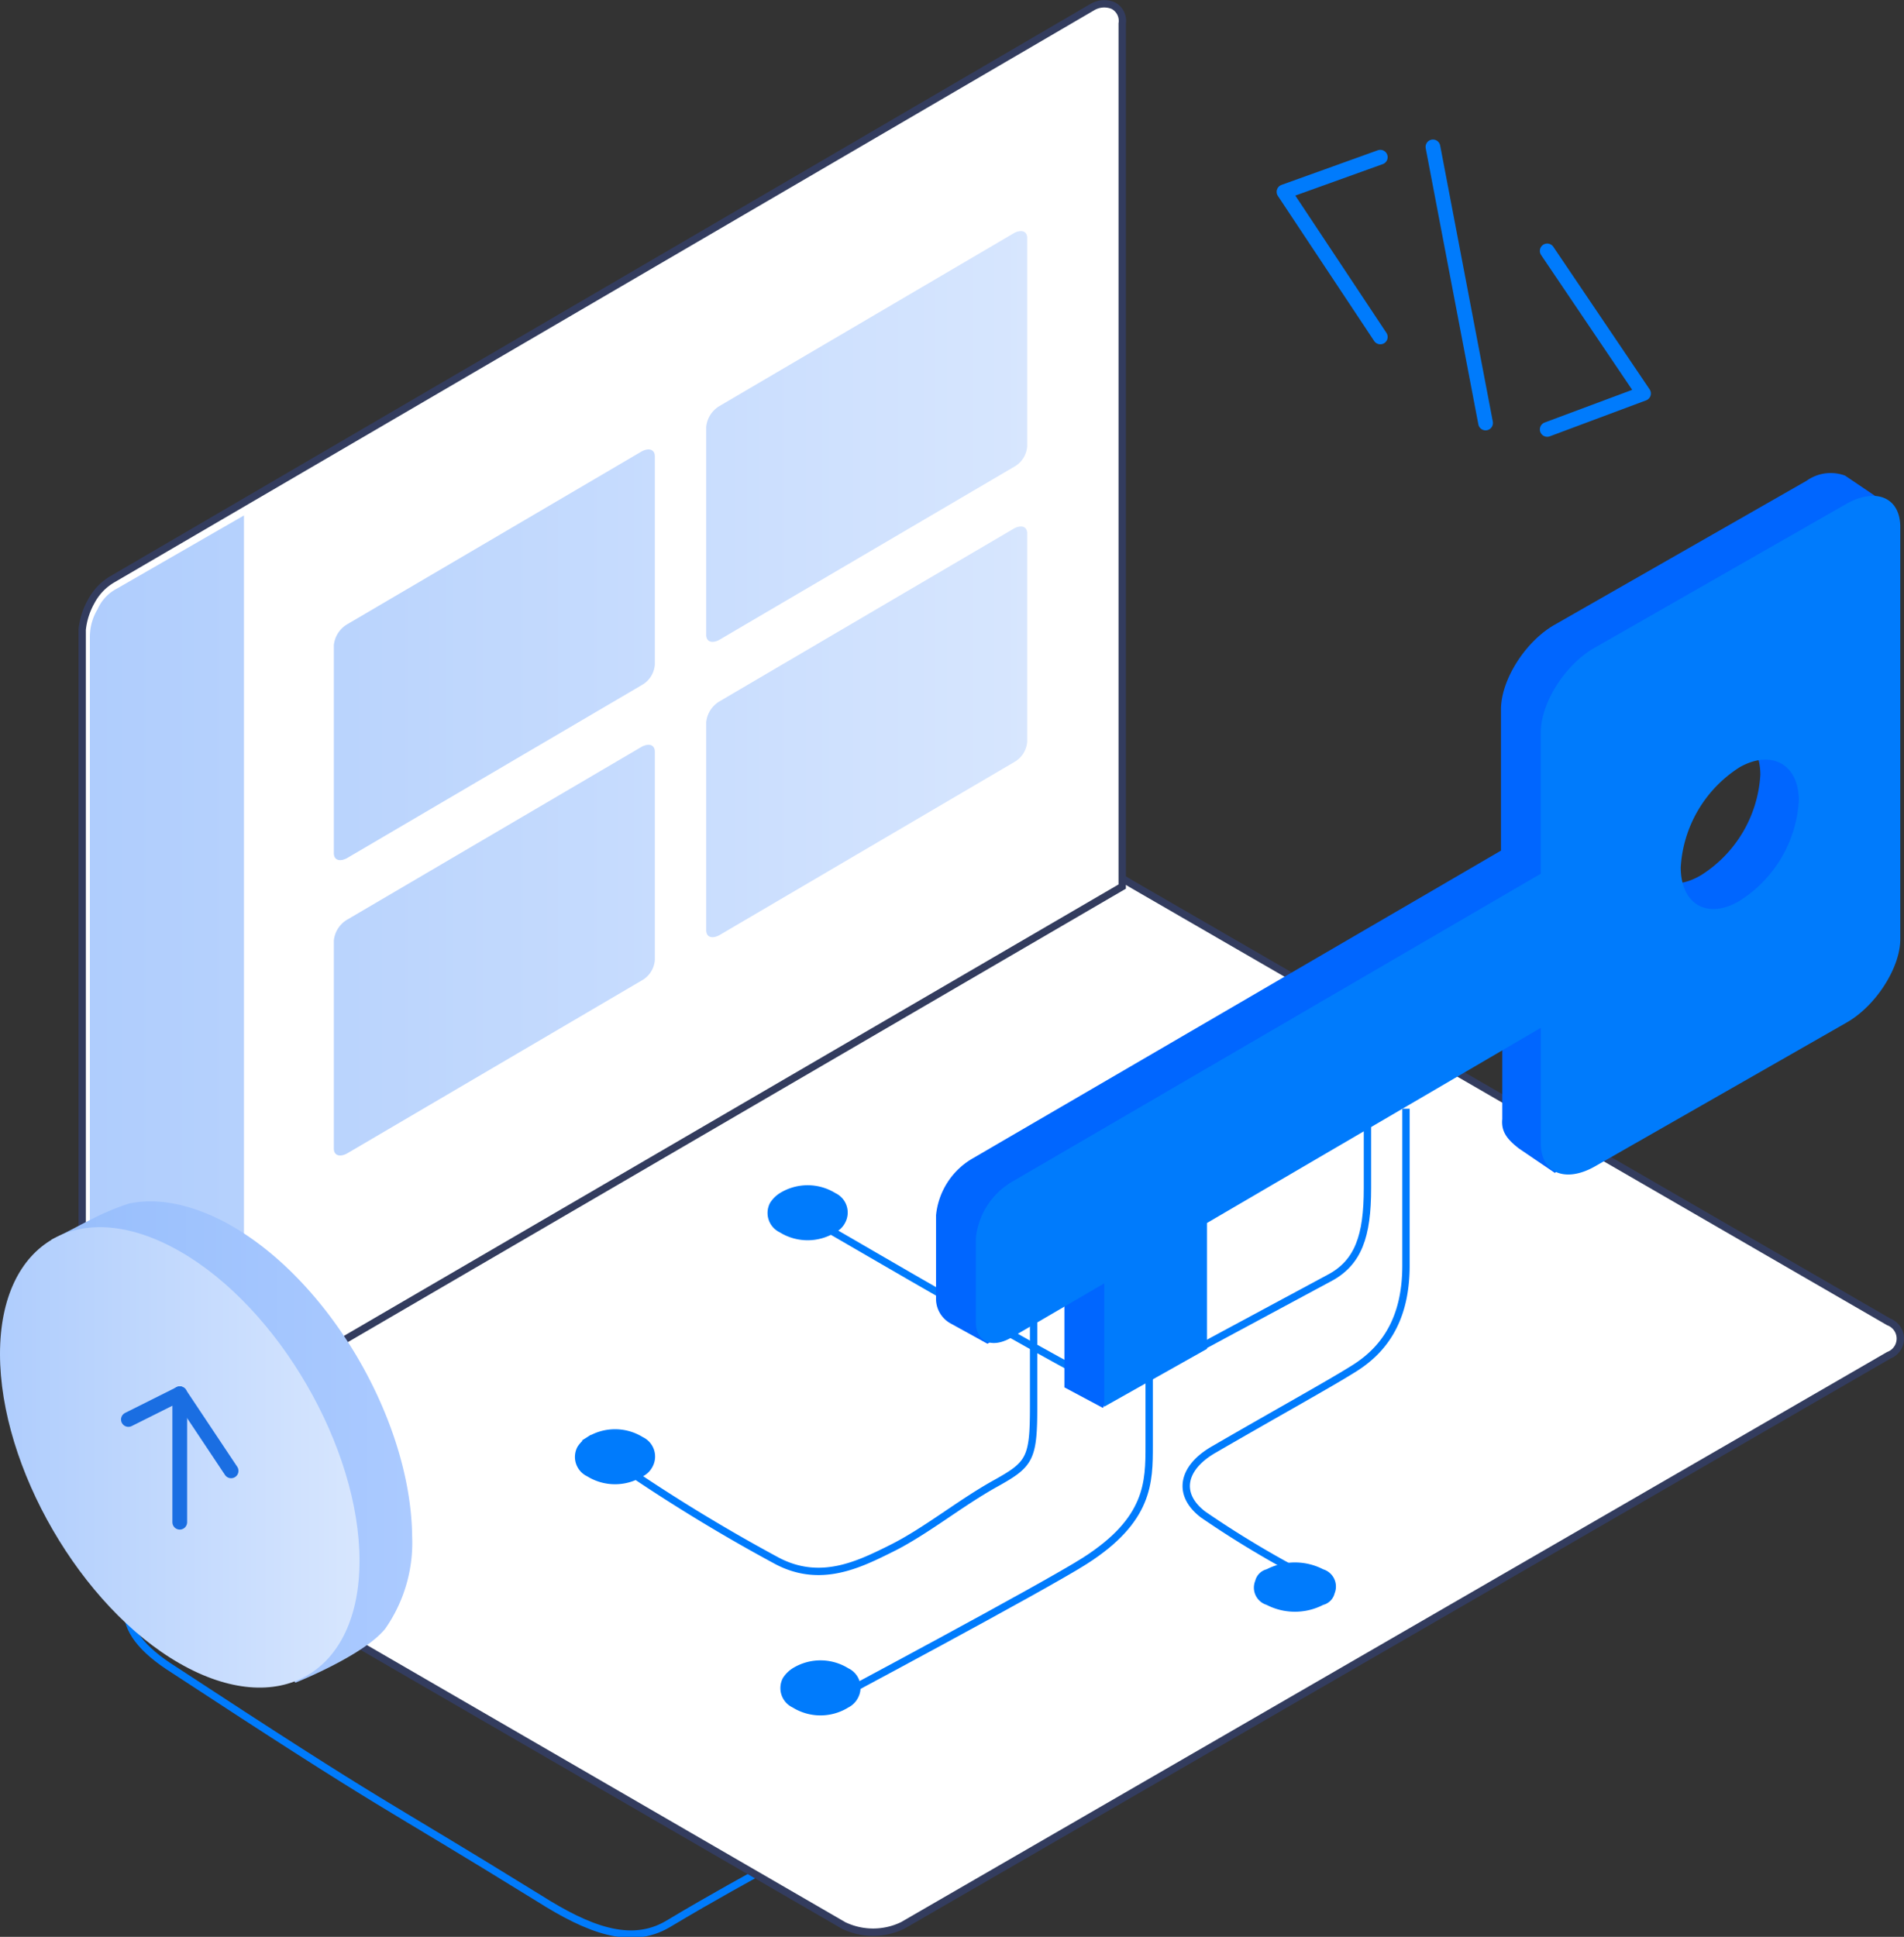 <svg xmlns="http://www.w3.org/2000/svg" xmlns:xlink="http://www.w3.org/1999/xlink" width="258.701" height="263.131" viewBox="0 0 258.701 263.131">
  <rect x="0" y="0" width="258.701" height="263.131" fill="#333333" stroke="none"/>
  <defs>
    <linearGradient id="linear-gradient" y1="0.5" x2="1" y2="0.5" gradientUnits="objectBoundingBox">
      <stop offset="0" stop-color="#afcdfd"/>
      <stop offset="1" stop-color="#d7e6fe"/>
    </linearGradient>
    <linearGradient id="linear-gradient-2" y1="0.499" x2="0.997" y2="0.499" gradientUnits="objectBoundingBox">
      <stop offset="0" stop-color="#97befc"/>
      <stop offset="1" stop-color="#abcaff"/>
    </linearGradient>
    <linearGradient id="linear-gradient-3" y1="0.5" y2="0.5" xlink:href="#linear-gradient"/>
  </defs>
  <g id="manage-api-keys" transform="translate(-4 -0.439)">
    <g id="Grupa_73" transform="translate(15.165 0.961)">
      <path id="Kształt_1559_kopia" d="M83.838,100.2s-54.083,31.926-62.631,36.811S11.088,147.3,19.462,152.887c31.4,20.586,27.565,17.446,50.419,31.577,6.629,4.187,12.387,6.455,17.446,3.489,6.106-3.664,12.212-6.978,12.212-6.978" transform="translate(-7.773 72.933)" fill="none" stroke="#007bfc" stroke-miterlimit="10" stroke-width="1"/>
      <path id="Kształt_1538" d="M255.418,130.406a2.423,2.423,0,0,1,0,4.536L121.433,212.4a9.245,9.245,0,0,1-8.025,0L11,153.085l5.932-10.293L146.9,67.6l5.932,3.489Z" transform="translate(-9.953 48.659)" fill="#fff" stroke="#333c5e" stroke-width="1"/>
      <path id="Kształt_1538_kopia" d="M151.712,3.646A2.343,2.343,0,0,0,150.491,1.2a3.158,3.158,0,0,0-2.791.174L14.413,79.187a7.612,7.612,0,0,0-2.791,2.966A9.906,9.906,0,0,0,10.4,85.991V203.228l141.312-82.345Z" transform="translate(-10.4 -0.961)" fill="#fff" stroke="#333c5e" stroke-width="1"/>
      <path id="Prostokąt_zaokrąglony_690_kopia_2" d="M136.611,90.782,96.485,114.335c-1.047.523-1.745.174-1.745-.7V85.374a3.742,3.742,0,0,1,1.745-2.791l40.126-23.552c1.047-.523,1.745-.174,1.745.7V87.991a3.461,3.461,0,0,1-1.745,2.791Zm0-40.126L96.485,74.209c-1.047.523-1.745.174-1.745-.7V45.248a3.742,3.742,0,0,1,1.745-2.791L136.611,18.9c1.047-.523,1.745-.174,1.745.7V47.865A3.461,3.461,0,0,1,136.611,50.657ZM86.018,120.441,45.892,143.993c-1.047.523-1.745.174-1.745-.7V115.032a3.742,3.742,0,0,1,1.745-2.791L86.018,88.689c1.047-.523,1.745-.174,1.745.7v28.263a3.461,3.461,0,0,1-1.745,2.791Zm0-40.126L45.892,103.867c-1.047.523-1.745.174-1.745-.7V74.907a3.742,3.742,0,0,1,1.745-2.791L86.018,48.563c1.047-.523,1.745-.174,1.745.7V77.523a3.461,3.461,0,0,1-1.745,2.791ZM11,73.685a7.328,7.328,0,0,1,1.047-3.664,5.789,5.789,0,0,1,2.617-2.791l17.272-9.944V175.744L11,187.782Z" transform="translate(-9.953 12.218)" fill="url(#linear-gradient)"/>
    </g>
    <path id="Kształt_683" d="M126.244,87v21.284c0,6.455-2.268,10.991-6.978,13.957-3.315,2.094-10.293,5.932-19.016,10.991-4.361,2.442-5.234,6.106-1.57,8.9a134.01,134.01,0,0,0,13.608,8.2" transform="translate(68.79 64.065)" fill="none" stroke="#007bfc" stroke-width="1"/>
    <path id="Kształt_687" d="M112.115,105v14.306c0,5.059,0,10.119-8.723,15.7C97.635,138.671,68.5,154.2,68.5,154.2" transform="translate(48.027 77.468)" fill="none" stroke="#007bfc" stroke-width="1"/>
    <path id="Kształt_690" d="M109.072,101v16.05c0,7.153-.523,7.851-5.234,10.468s-9.421,6.455-13.957,8.723-9.77,4.885-15.7,1.745A232.578,232.578,0,0,1,51.5,124.029" transform="translate(35.368 74.489)" fill="none" stroke="#007bfc" stroke-width="1"/>
    <path id="Kształt_685" d="M143.262,88v9.072c0,6.455-1.221,10.119-5.234,12.212-7.5,4.013-22.68,12.212-22.68,12.212s-4.885,4.013-12.212,0c-9.77-5.234-36.637-20.935-36.637-20.935" transform="translate(46.537 64.809)" fill="none" stroke="#007bfc" stroke-width="1"/>
    <path id="Elipsa_684" d="M103.371,123.391a8.136,8.136,0,0,1,7.5,0,2.2,2.2,0,0,1,1.4,2.966,1.893,1.893,0,0,1-1.4,1.4,8.136,8.136,0,0,1-7.5,0,2.2,2.2,0,0,1-1.4-2.966A1.893,1.893,0,0,1,103.371,123.391Z" transform="translate(72.821 90.479)" fill="#007bfc" stroke="#007bfc" stroke-width="0.5"/>
    <path id="Elipsa_684_kopia" d="M65.453,94.147a6.935,6.935,0,0,1,7.327,0A2.667,2.667,0,0,1,74,97.81a2.749,2.749,0,0,1-1.221,1.221,6.935,6.935,0,0,1-7.327,0,2.666,2.666,0,0,1-1.221-3.664A4.076,4.076,0,0,1,65.453,94.147Z" transform="translate(44.619 68.607)" fill="#007bfc" stroke="#007bfc" stroke-width="0.5"/>
    <path id="Elipsa_684_kopia_2" d="M78.366,144.55a6.935,6.935,0,0,1,7.327,0,2.667,2.667,0,0,1,1.221,3.664,2.748,2.748,0,0,1-1.221,1.221,6.935,6.935,0,0,1-7.327,0,2.666,2.666,0,0,1-1.221-3.664A4.076,4.076,0,0,1,78.366,144.55Zm-27.914-31.4a6.935,6.935,0,0,1,7.327,0A2.667,2.667,0,0,1,59,116.81a2.749,2.749,0,0,1-1.221,1.221,6.935,6.935,0,0,1-7.327,0,2.666,2.666,0,0,1-1.221-3.664A4.076,4.076,0,0,1,50.453,113.147Z" transform="translate(33.45 82.754)" fill="#007bfc" stroke="#007bfc" stroke-width="0.5"/>
    <path id="Kształt_693" d="M202.686,97.171c0,4.013-3.315,9.246-7.327,11.514l-23.378,13.433L160.99,132.587l-4.885-3.315c-1.57-1.221-2.442-2.268-2.268-4.013v-15.7l-24.25,14.131-10.642,11.165-8.723,5.234v4.71l-1.745,1.047v7.327l-4.013,2.268-4.885,9.072-5.234-2.791V149.509L83.878,155.79,78.819,153a3.823,3.823,0,0,1-1.919-3.489V138.344a10.048,10.048,0,0,1,4.885-7.676L153.662,88.8V69.607c0-4.013,3.315-9.246,7.327-11.514l34.194-19.54a5.632,5.632,0,0,1,5.234-.7l5.932,4.013-3.664,55.3Zm-21.807-23.2a17.31,17.31,0,0,0-8.025,13.608c0,5.059,3.664,7.153,8.025,4.536A17.31,17.31,0,0,0,188.9,78.5C188.9,73.619,185.24,71.526,180.878,73.968Z" transform="translate(54.281 27.201)" fill="#06f"/>
    <path id="Prostokąt_zaokrąglony_688_kopia" d="M198.284,110.845l-34.194,19.54c-4.013,2.268-7.327.872-7.327-3.14v-15.7L111.4,138.061v17.1l-13.957,7.851V146.261l-12.561,7.327c-2.617,1.57-4.885.7-4.885-2.094v-11.34a10.048,10.048,0,0,1,4.885-7.676l71.877-41.87V71.417c0-4.013,3.315-9.246,7.327-11.514l34.194-19.54c4.013-2.268,7.327-.872,7.327,3.14v56C205.611,103.344,202.3,108.577,198.284,110.845ZM183.8,76.128a17.31,17.31,0,0,0-8.025,13.608c0,5.059,3.664,7.153,8.025,4.536a17.31,17.31,0,0,0,8.025-13.608c0-4.885-3.664-6.978-8.025-4.536Z" transform="translate(56.59 28.531)" fill="#007bfc"/>
    <path id="Kształt_1556_kopia_5" d="M117.084,13.5,104,18.206,117.084,37.92m22.68-11.689L152.849,45.6l-13.085,4.885m-8.374-.872L124.237,12.1" transform="translate(74.46 8.294)" fill="none" stroke="#007bfc" stroke-linecap="round" stroke-linejoin="round" stroke-width="2"/>
    <g id="Grupa_66" transform="translate(4 163.653)">
      <path id="Elipsa_1549_kopia_8" d="M32.424,97.5c-5.234-2.966-10.119-3.838-13.957-2.966-4.187,1.4-6.106,2.791-10.468,4.885l33.147,60.189s9.246-3.664,12.212-7.327a20.387,20.387,0,0,0,3.664-12.561c-.174-15.7-11.165-34.543-24.6-42.219Z" transform="translate(-1.022 -94.216)" fill="url(#linear-gradient-2)"/>
      <path id="Elipsa_1549_kopia_7" d="M28.424,99.5C14.991,91.822,4,98.1,4,113.455S14.991,147.824,28.424,155.5s24.424,1.4,24.424-13.957S41.858,107.175,28.424,99.5Z" transform="translate(-4 -92.721)" fill="url(#linear-gradient-3)"/>
      <path id="Kształt_1570" d="M18,126.646V109.2" transform="translate(6.424 -83.058)" fill="#fff" stroke="#1a6ee2" stroke-linecap="round" stroke-linejoin="round" stroke-width="2"/>
      <path id="Kształt_1571" d="M20.978,109.2,14,112.689" transform="translate(3.446 -83.058)" fill="#fff" stroke="#1a6ee2" stroke-linecap="round" stroke-linejoin="round" stroke-width="2"/>
      <path id="Kształt_1572" d="M18,109.2l6.978,10.468" transform="translate(6.424 -83.058)" fill="#fff" stroke="#1a6ee2" stroke-linecap="round" stroke-linejoin="round" stroke-width="2"/>
    </g>
  </g>
</svg>

